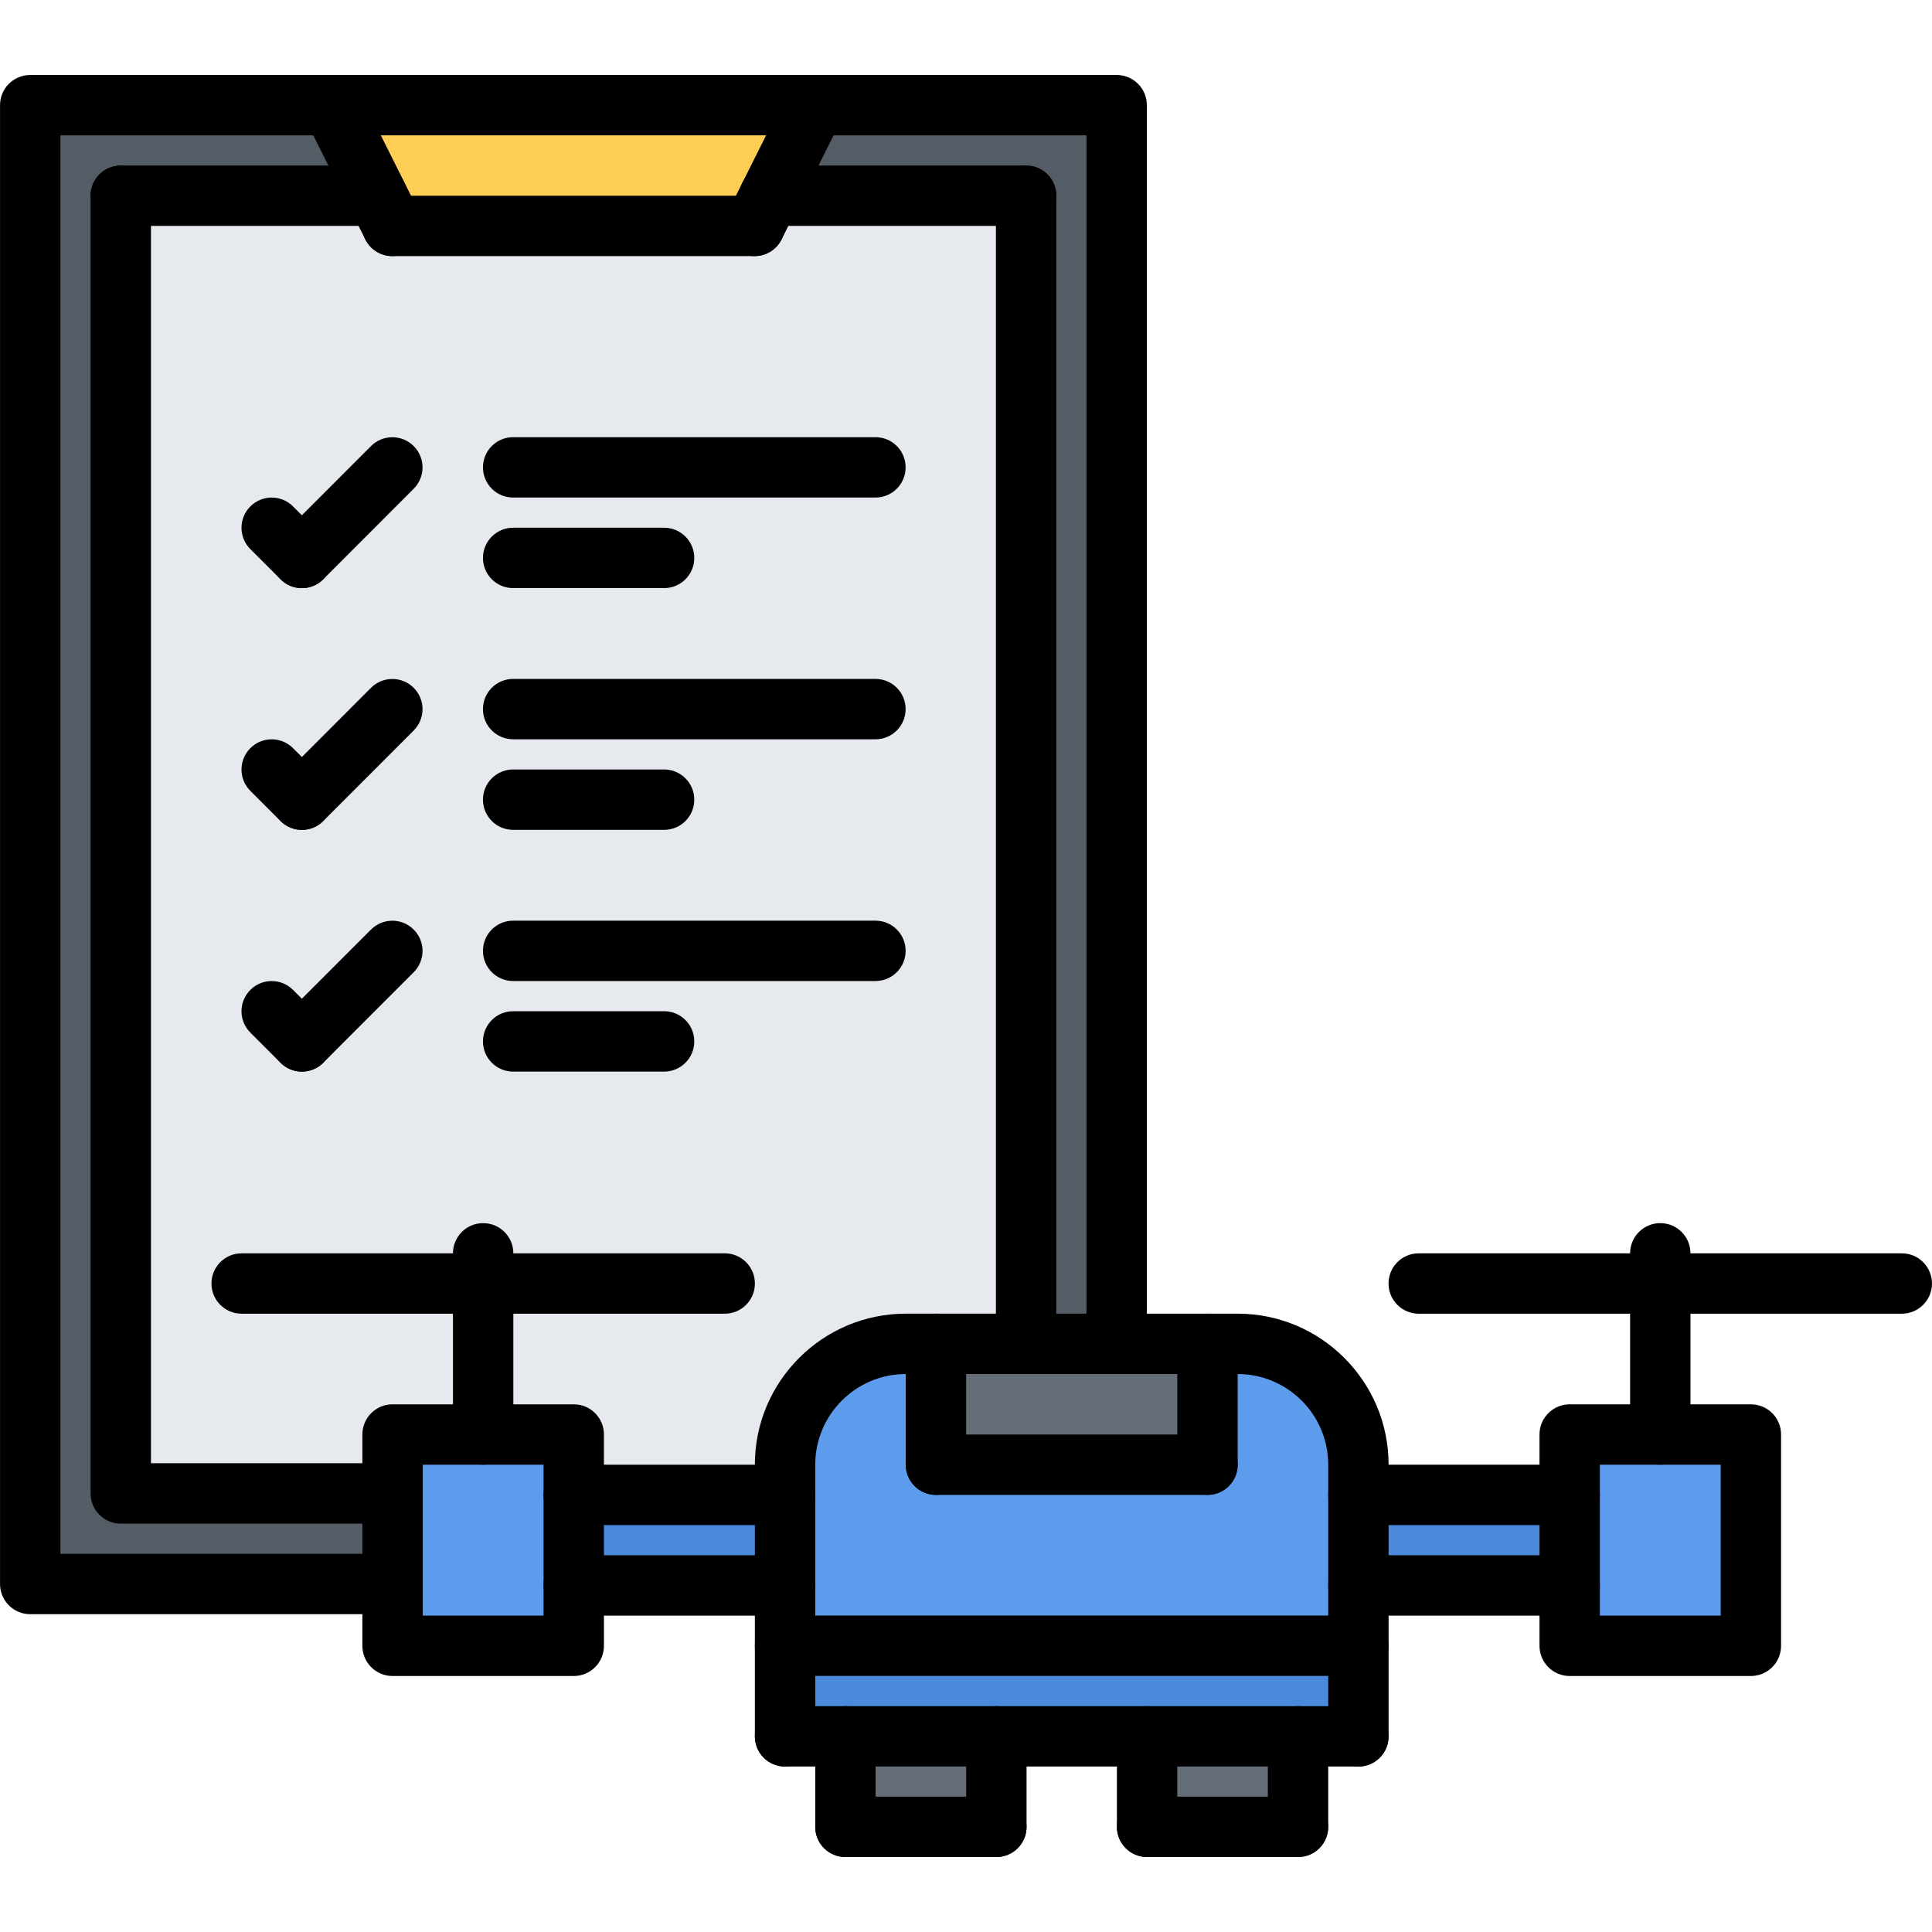 <?xml version="1.0" encoding="utf-8"?>
<!-- Generator: Adobe Illustrator 16.0.0, SVG Export Plug-In . SVG Version: 6.00 Build 0)  -->
<!DOCTYPE svg PUBLIC "-//W3C//DTD SVG 1.1//EN" "http://www.w3.org/Graphics/SVG/1.1/DTD/svg11.dtd">
<svg version="1.1" id="icons" xmlns="http://www.w3.org/2000/svg" xmlns:xlink="http://www.w3.org/1999/xlink" x="0px" y="0px"
	 width="64px" height="64px" viewBox="0 0 64 64" enable-background="new 0 0 64 64" xml:space="preserve">
<g>
	<g>
		<polygon fill="#FFCE54" points="27,3.485 25.5,6.485 25,7.485 13,7.485 12.5,6.485 11,3.485 		"/>
	</g>
	<g>
		<polygon fill="#545C66" points="4,49.465 13,49.465 13,52.465 1,52.465 1,3.485 11,3.485 12.5,6.485 4,6.485 		"/>
	</g>
	<g>
		<polygon fill="#545C66" points="33.99,6.485 25.5,6.485 27,3.485 36.99,3.485 36.99,44.515 33.99,44.515 33.99,44.485 		"/>
	</g>
	<g>
		<path fill="#E6E9ED" d="M26,49.515h-6.99v-2H16h-3v1.95H4V6.485h8.5l0.5,1h12l0.5-1h8.49v38v0.029H31h-0.99c-2.2,0-4,1.801-4,4v1
			H26z"/>
	</g>
	<g>
		<polygon fill="#4A89DC" points="45,54.515 45,57.515 43,57.515 38,57.515 33.01,57.515 28.01,57.515 26.01,57.515 26.01,54.515 		
			"/>
	</g>
	<g>
		<polygon fill="#4A89DC" points="26.01,49.515 26.01,52.515 26,52.515 19.01,52.515 19.01,49.515 26,49.515 		"/>
	</g>
	<g>
		<polygon fill="#656D78" points="40,44.515 40,48.515 31,48.515 31,44.515 33.99,44.515 36.99,44.515 		"/>
	</g>
	<g>
		<polygon fill="#5D9CEC" points="58,47.515 58,54.515 52,54.515 52,52.515 52,49.515 52,47.515 55,47.515 		"/>
	</g>
	<g>
		<rect x="28.01" y="57.515" fill="#656D78" width="5" height="3"/>
	</g>
	<g>
		<rect x="45" y="49.515" fill="#4A89DC" width="7" height="3"/>
	</g>
	<g>
		<rect x="38" y="57.515" fill="#656D78" width="5" height="3"/>
	</g>
	<g>
		<path fill="#5D9CEC" d="M45,54.515H26.01v-2v-3v-1c0-2.199,1.8-4,4-4H31v4h9v-4h1c2.2,0,4,1.801,4,4v1v3V54.515z"/>
	</g>
	<g>
		<polygon fill="#5D9CEC" points="19.01,52.515 19.01,54.515 13,54.515 13,52.465 13,49.465 13,47.515 16,47.515 19.01,47.515 
			19.01,49.515 		"/>
	</g>
</g>
<g>
	<g>
		<g>
			<path d="M13,53.472H1.001c-0.553,0-1-0.447-1-1V3.484c0-0.553,0.447-1,1-1h35.99c0.553,0,1,0.447,1,1v41.033c0,0.553-0.447,1-1,1
				s-1-0.447-1-1V4.484H2.001v46.987H13c0.553,0,1,0.447,1,1S13.553,53.472,13,53.472z"/>
		</g>
		<g>
			<path d="M13,50.472H4.001c-0.553,0-1-0.447-1-1V6.484c0-0.553,0.447-1,1-1s1,0.447,1,1v41.987H13c0.553,0,1,0.447,1,1
				S13.553,50.472,13,50.472z"/>
		</g>
		<g>
			<path d="M33.991,45.485c-0.553,0-1-0.447-1-1V6.484c0-0.553,0.447-1,1-1s1,0.447,1,1v38.001
				C34.991,45.038,34.544,45.485,33.991,45.485z"/>
		</g>
		<g>
			<g>
				<path d="M12.998,8.484c-0.367,0-0.72-0.202-0.896-0.553l-2-4C9.855,3.438,10.056,2.837,10.55,2.59
					c0.495-0.245,1.094-0.048,1.342,0.447l2,4c0.247,0.494,0.047,1.095-0.447,1.342C13.301,8.45,13.148,8.484,12.998,8.484z"/>
			</g>
			<g>
				<path d="M24.994,8.484c-0.15,0-0.303-0.034-0.446-0.105c-0.494-0.247-0.694-0.848-0.447-1.342l2-4
					c0.248-0.495,0.848-0.692,1.342-0.447c0.494,0.247,0.694,0.848,0.447,1.342l-2,4C25.714,8.282,25.361,8.484,24.994,8.484z"/>
			</g>
			<g>
				<path d="M24.995,8.484H12.997c-0.553,0-1-0.447-1-1s0.447-1,1-1h11.998c0.553,0,1,0.447,1,1S25.548,8.484,24.995,8.484z"/>
			</g>
		</g>
		<g>
			<path d="M33.991,7.484h-8.496c-0.553,0-1-0.447-1-1s0.447-1,1-1h8.496c0.553,0,1,0.447,1,1S34.544,7.484,33.991,7.484z"/>
		</g>
		<g>
			<path d="M12.497,7.484H4.001c-0.553,0-1-0.447-1-1s0.447-1,1-1h8.496c0.553,0,1,0.447,1,1S13.05,7.484,12.497,7.484z"/>
		</g>
	</g>
	<g>
		<g>
			<path d="M44.999,58.519c-0.553,0-1-0.447-1-1v-9.002c0-1.654-1.346-3-3-3H30.006c-1.654,0-3,1.346-3,3v9.002c0,0.553-0.447,1-1,1
				s-1-0.447-1-1v-9.002c0-2.757,2.243-5,5-5h10.993c2.757,0,5,2.243,5,5v9.002C45.999,58.071,45.552,58.519,44.999,58.519z"/>
		</g>
		<g>
			<path d="M44.999,58.519H26.006c-0.553,0-1-0.447-1-1s0.447-1,1-1h18.993c0.553,0,1,0.447,1,1S45.552,58.519,44.999,58.519z"/>
		</g>
		<g>
			<path d="M37.999,61.516c-0.553,0-1-0.447-1-1v-2.997c0-0.553,0.447-1,1-1s1,0.447,1,1v2.997
				C38.999,61.068,38.552,61.516,37.999,61.516z"/>
		</g>
		<g>
			<path d="M42.999,61.516h-5c-0.553,0-1-0.447-1-1s0.447-1,1-1h5c0.553,0,1,0.447,1,1S43.552,61.516,42.999,61.516z"/>
		</g>
		<g>
			<path d="M42.999,61.516c-0.553,0-1-0.447-1-1v-2.997c0-0.553,0.447-1,1-1s1,0.447,1,1v2.997
				C43.999,61.068,43.552,61.516,42.999,61.516z"/>
		</g>
		<g>
			<path d="M28.006,61.516c-0.553,0-1-0.447-1-1v-2.997c0-0.553,0.447-1,1-1s1,0.447,1,1v2.997
				C29.006,61.068,28.559,61.516,28.006,61.516z"/>
		</g>
		<g>
			<path d="M33.006,61.516h-5c-0.553,0-1-0.447-1-1s0.447-1,1-1h5c0.553,0,1,0.447,1,1S33.559,61.516,33.006,61.516z"/>
		</g>
		<g>
			<path d="M33.006,61.516c-0.553,0-1-0.447-1-1v-2.997c0-0.553,0.447-1,1-1s1,0.447,1,1v2.997
				C34.006,61.068,33.559,61.516,33.006,61.516z"/>
		</g>
		<g>
			<path d="M44.999,55.516H26.006c-0.553,0-1-0.447-1-1s0.447-1,1-1h18.993c0.553,0,1,0.447,1,1S45.552,55.516,44.999,55.516z"/>
		</g>
		<g>
			<path d="M31.005,49.52c-0.553,0-1-0.447-1-1v-4.003c0-0.553,0.447-1,1-1s1,0.447,1,1v4.003
				C32.005,49.072,31.558,49.52,31.005,49.52z"/>
		</g>
		<g>
			<path d="M40,49.52h-8.995c-0.553,0-1-0.447-1-1s0.447-1,1-1H40c0.553,0,1,0.447,1,1S40.553,49.52,40,49.52z"/>
		</g>
		<g>
			<path d="M40,49.52c-0.553,0-1-0.447-1-1v-4.003c0-0.553,0.447-1,1-1s1,0.447,1,1v4.003C41,49.072,40.553,49.52,40,49.52z"/>
		</g>
		<g>
			<path d="M58,55.52h-6.002c-0.553,0-1-0.447-1-1v-7c0-0.553,0.447-1,1-1H58c0.553,0,1,0.447,1,1v7
				C59,55.072,58.553,55.52,58,55.52z M52.998,53.52H57v-5h-4.002V53.52z"/>
		</g>
		<g>
			<path d="M51.998,50.521h-6.999c-0.553,0-1-0.447-1-1s0.447-1,1-1h6.999c0.553,0,1,0.447,1,1S52.551,50.521,51.998,50.521z"/>
		</g>
		<g>
			<path d="M51.998,53.519h-6.999c-0.553,0-1-0.447-1-1s0.447-1,1-1h6.999c0.553,0,1,0.447,1,1S52.551,53.519,51.998,53.519z"/>
		</g>
		<g>
			<path d="M54.999,48.52c-0.553,0-1-0.447-1-1v-6.002c0-0.553,0.447-1,1-1s1,0.447,1,1v6.002
				C55.999,48.072,55.552,48.52,54.999,48.52z"/>
		</g>
		<g>
			<path d="M62.999,43.518H46.997c-0.553,0-1-0.447-1-1s0.447-1,1-1h16.002c0.553,0,1,0.447,1,1S63.552,43.518,62.999,43.518z"/>
		</g>
		<g>
			<path d="M19.006,55.52h-6.002c-0.553,0-1-0.447-1-1v-7c0-0.553,0.447-1,1-1h6.002c0.553,0,1,0.447,1,1v7
				C20.006,55.072,19.559,55.52,19.006,55.52z M14.004,53.52h4.002v-5h-4.002V53.52z"/>
		</g>
		<g>
			<path d="M26.005,50.521h-6.999c-0.553,0-1-0.447-1-1s0.447-1,1-1h6.999c0.553,0,1,0.447,1,1S26.558,50.521,26.005,50.521z"/>
		</g>
		<g>
			<path d="M26.005,53.519h-6.999c-0.553,0-1-0.447-1-1s0.447-1,1-1h6.999c0.553,0,1,0.447,1,1S26.558,53.519,26.005,53.519z"/>
		</g>
		<g>
			<path d="M16.005,48.52c-0.553,0-1-0.447-1-1v-6.002c0-0.553,0.447-1,1-1s1,0.447,1,1v6.002
				C17.005,48.072,16.558,48.52,16.005,48.52z"/>
		</g>
		<g>
			<path d="M24.007,43.518H8.005c-0.553,0-1-0.447-1-1s0.447-1,1-1h16.002c0.553,0,1,0.447,1,1S24.56,43.518,24.007,43.518z"/>
		</g>
	</g>
	<g>
		<g>
			<path d="M10,19.483c-0.256,0-0.512-0.098-0.707-0.293l-1-1c-0.391-0.391-0.391-1.023,0-1.414s1.023-0.391,1.414,0l1,1
				c0.391,0.391,0.391,1.023,0,1.414C10.512,19.386,10.256,19.483,10,19.483z"/>
		</g>
		<g>
			<path d="M10,19.483c-0.256,0-0.512-0.098-0.707-0.293c-0.391-0.39-0.391-1.023,0-1.414l2.997-2.999
				c0.391-0.391,1.023-0.391,1.414,0c0.391,0.39,0.391,1.023,0,1.414l-2.997,2.999C10.512,19.386,10.256,19.483,10,19.483z"/>
		</g>
		<g>
			<path d="M29,16.482H16.999c-0.553,0-1-0.447-1-1s0.447-1,1-1H29c0.553,0,1,0.447,1,1S29.553,16.482,29,16.482z"/>
		</g>
		<g>
			<path d="M21.999,19.482h-5c-0.553,0-1-0.447-1-1s0.447-1,1-1h5c0.553,0,1,0.447,1,1S22.552,19.482,21.999,19.482z"/>
		</g>
	</g>
	<g>
		<g>
			<path d="M10,27.491c-0.256,0-0.512-0.098-0.707-0.293l-1-1c-0.391-0.391-0.391-1.023,0-1.414s1.023-0.391,1.414,0l1,1
				c0.391,0.391,0.391,1.023,0,1.414C10.512,27.394,10.256,27.491,10,27.491z"/>
		</g>
		<g>
			<path d="M10,27.491c-0.256,0-0.512-0.098-0.707-0.293c-0.391-0.39-0.391-1.023,0-1.414l2.997-2.999
				c0.391-0.391,1.023-0.391,1.414,0c0.391,0.39,0.391,1.023,0,1.414l-2.997,2.999C10.512,27.394,10.256,27.491,10,27.491z"/>
		</g>
		<g>
			<path d="M29,24.49H16.999c-0.553,0-1-0.447-1-1s0.447-1,1-1H29c0.553,0,1,0.447,1,1S29.553,24.49,29,24.49z"/>
		</g>
		<g>
			<path d="M21.999,27.49h-5c-0.553,0-1-0.447-1-1s0.447-1,1-1h5c0.553,0,1,0.447,1,1S22.552,27.49,21.999,27.49z"/>
		</g>
	</g>
	<g>
		<g>
			<path d="M10,35.499c-0.256,0-0.512-0.098-0.707-0.293l-1-1c-0.391-0.391-0.391-1.023,0-1.414s1.023-0.391,1.414,0l1,1
				c0.391,0.391,0.391,1.023,0,1.414C10.512,35.401,10.256,35.499,10,35.499z"/>
		</g>
		<g>
			<path d="M10,35.499c-0.256,0-0.512-0.098-0.707-0.293c-0.391-0.39-0.391-1.023,0-1.414l2.997-2.999
				c0.391-0.391,1.023-0.391,1.414,0c0.391,0.39,0.391,1.023,0,1.414l-2.997,2.999C10.512,35.401,10.256,35.499,10,35.499z"/>
		</g>
		<g>
			<path d="M29,32.498H16.999c-0.553,0-1-0.447-1-1s0.447-1,1-1H29c0.553,0,1,0.447,1,1S29.553,32.498,29,32.498z"/>
		</g>
		<g>
			<path d="M21.999,35.498h-5c-0.553,0-1-0.447-1-1s0.447-1,1-1h5c0.553,0,1,0.447,1,1S22.552,35.498,21.999,35.498z"/>
		</g>
	</g>
</g>
</svg>
